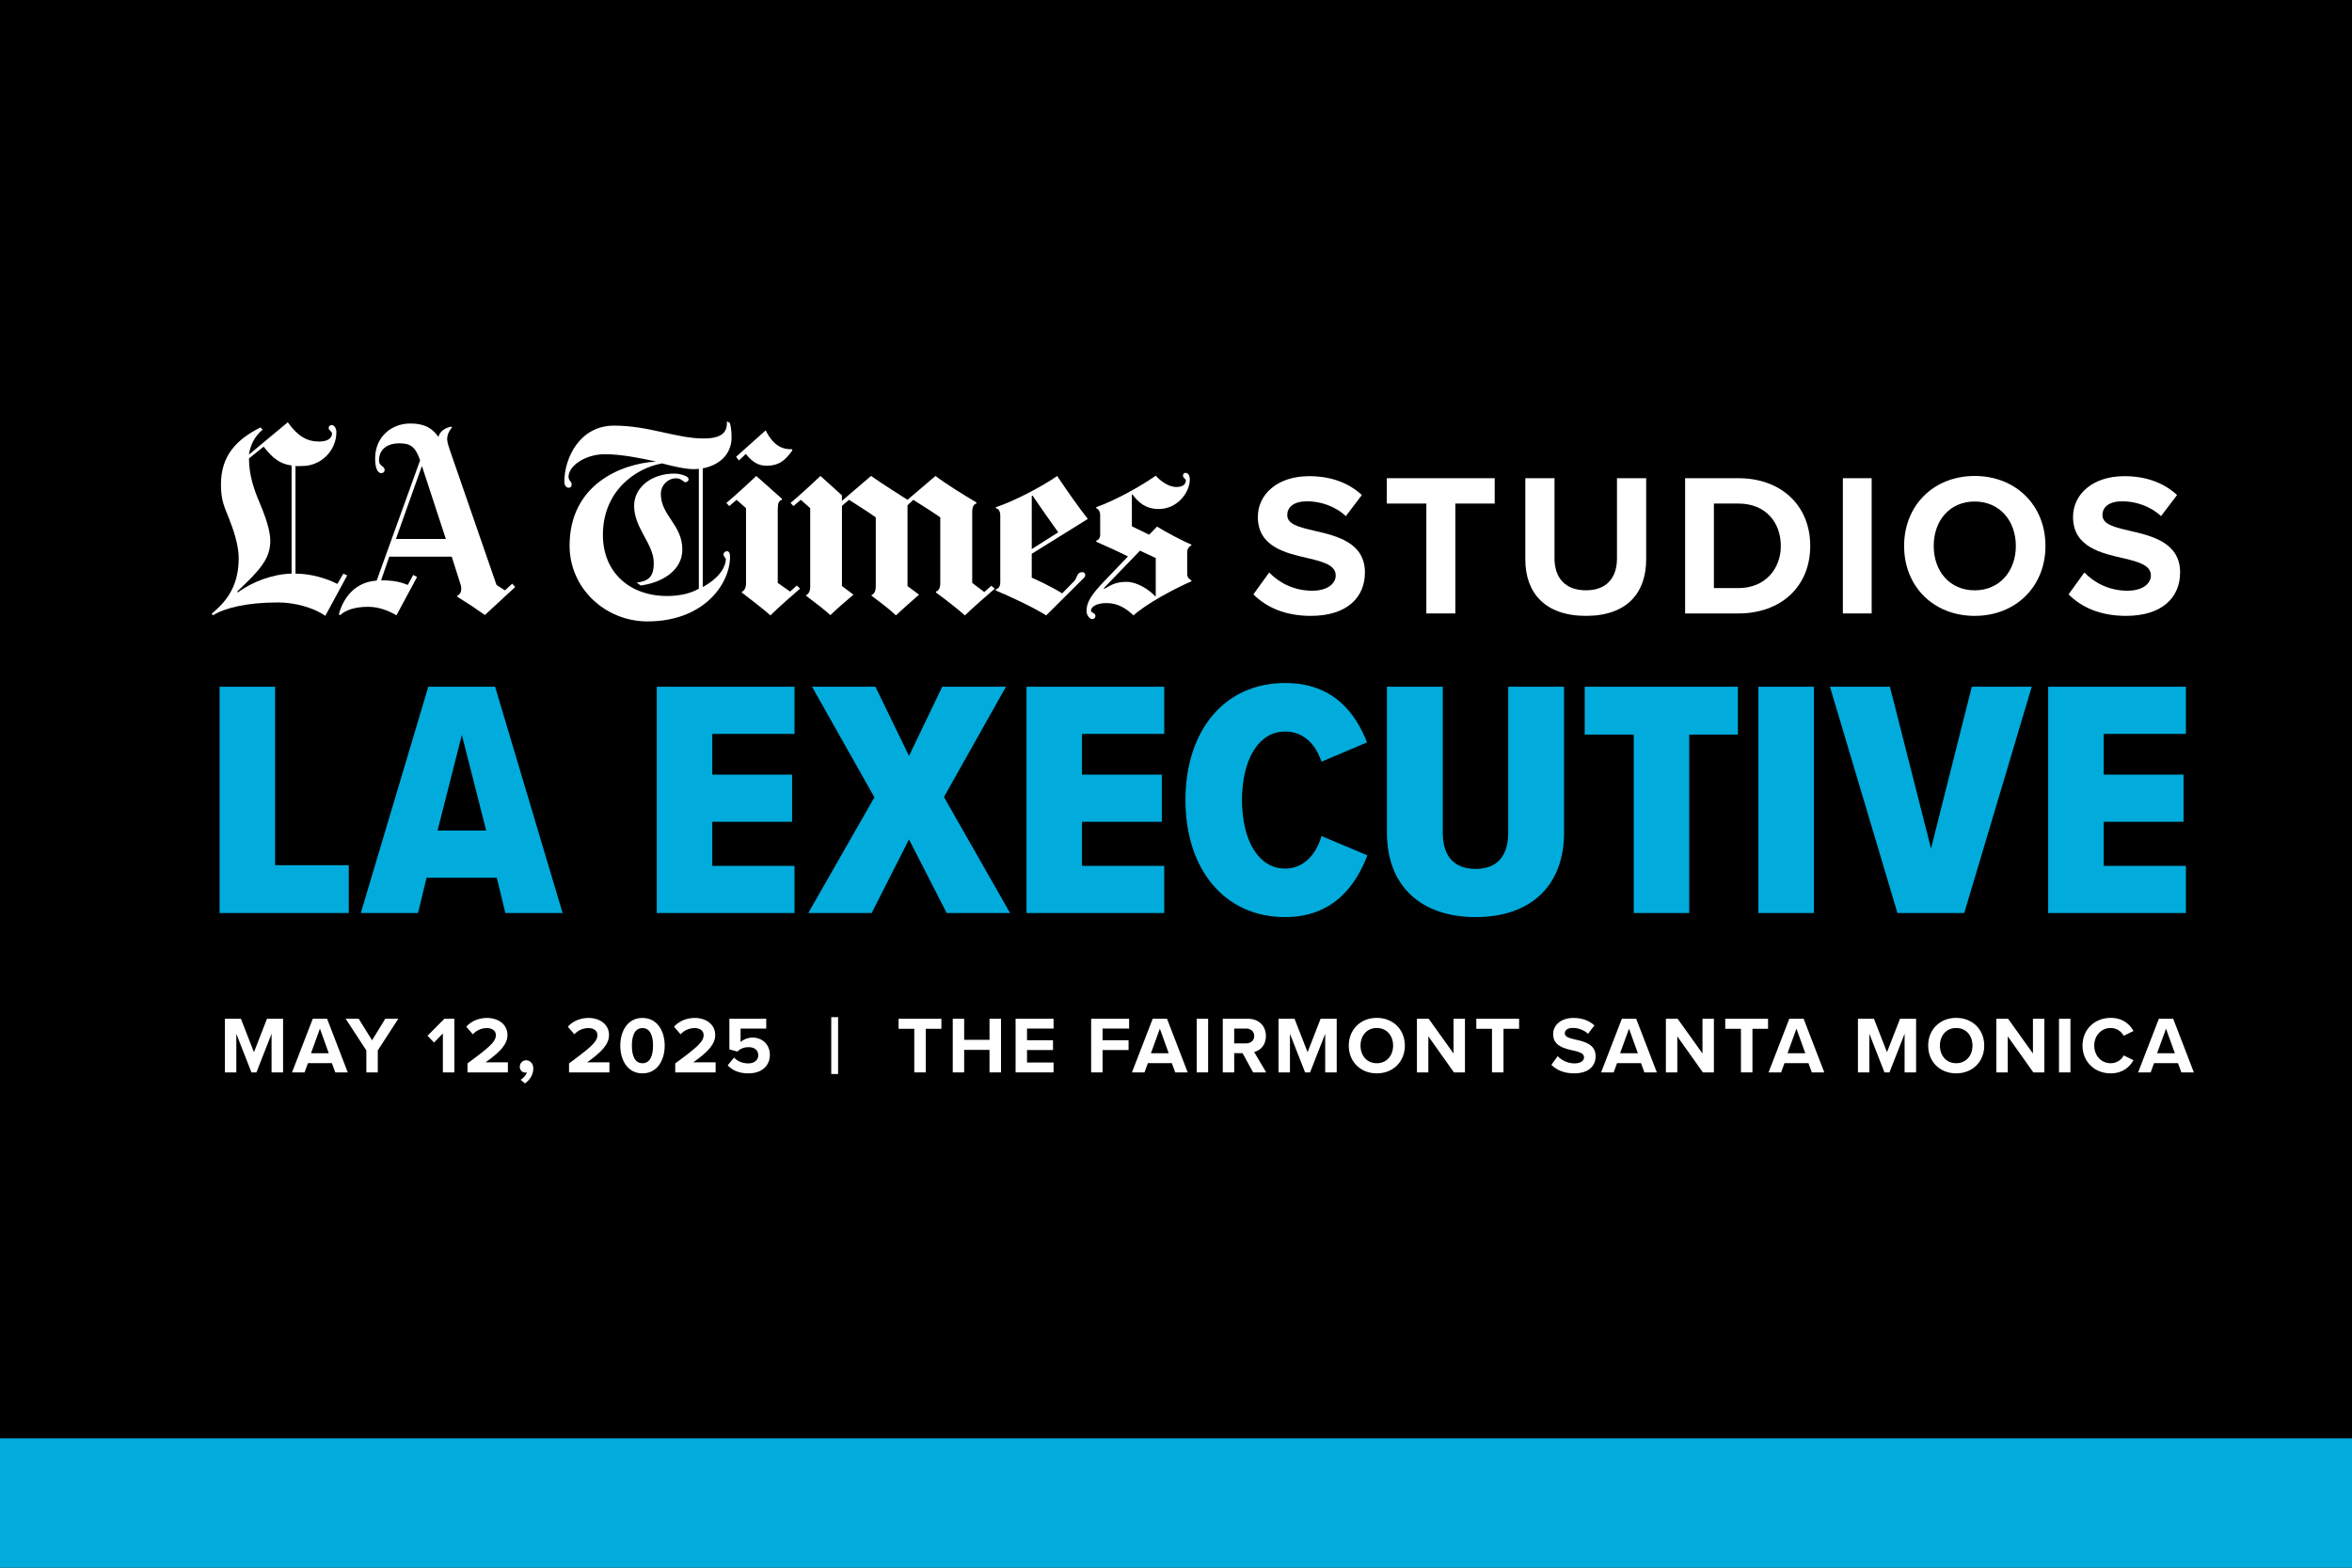 <?xml version="1.0" encoding="UTF-8"?>
<svg id="Layer_1" xmlns="http://www.w3.org/2000/svg" version="1.1" viewBox="0 0 600 400">
  <!-- Generator: Adobe Illustrator 29.2.1, SVG Export Plug-In . SVG Version: 2.1.0 Build 116)  -->
  <defs>
    <style>
      .st0 {
        isolation: isolate;
      }

      .st1 {
        fill: #fff;
      }

      .st2 {
        fill: #01acdc;
      }
    </style>
  </defs>
  <rect width="600" height="400"/>
  <g>
    <g>
      <path class="st2" d="M56.018,232.961v-57.738h14.159v45.533h18.79v12.205h-32.949Z"/>
      <path class="st2" d="M128.922,232.961l-2.185-9.003h-17.916l-2.185,9.003h-14.595l17.218-57.738h17.043l17.218,57.738h-14.598ZM117.822,187.515l-6.205,24.41h12.41s-6.205-24.41-6.205-24.41Z"/>
      <path class="st2" d="M167.547,232.961v-57.738h35.134v12.033h-20.975v10.388h20.364v12.033h-20.364v11.253h20.975v12.033h-35.134v-.002Z"/>
      <path class="st2" d="M241.501,232.961l-9.613-18.784-9.526,18.784h-16.169l16.868-29.518-15.907-28.22h16.169l8.565,17.659,8.478-17.659h16.257l-15.82,28.134,16.868,29.604h-16.17Z"/>
      <path class="st2" d="M261.863,232.961v-57.738h35.134v12.033h-20.975v10.388h20.364v12.033h-20.364v11.253h20.975v12.033h-35.134v-.002Z"/>
      <path class="st2" d="M302.413,204.136c0-17.659,9.875-29.864,25.433-29.864,12.585,0,18.091,8.05,20.888,15.148l-11.624,4.934c-1.485-4.502-4.631-7.704-9.264-7.704-6.905,0-11.012,7.358-11.012,17.486s4.107,17.485,11.012,17.485c4.72,0,7.954-3.635,9.264-8.31l11.711,4.934c-2.709,7.098-8.303,15.755-20.975,15.755-15.558,0-25.433-12.293-25.433-29.864h0Z"/>
      <path class="st2" d="M353.809,175.223h14.246v37.309c0,5.8,2.797,9.176,8.39,9.176,5.506,0,8.303-3.376,8.303-9.176v-37.309h14.246v37.223c0,13.677-8.652,21.554-22.549,21.554s-22.636-7.878-22.636-21.554v-37.223h0Z"/>
      <path class="st2" d="M416.768,232.961v-45.532h-12.498v-12.206h39.068v12.206h-12.412v45.532h-14.159,0Z"/>
      <path class="st2" d="M448.571,232.961v-57.738h14.159v57.738h-14.159Z"/>
      <path class="st2" d="M484.043,232.961l-17.218-57.738h15.294l10.488,41.291,10.401-41.291h15.294l-17.218,57.738h-17.043.002Z"/>
      <path class="st2" d="M522.496,232.961v-57.738h35.134v12.033h-20.975v10.388h20.364v12.033h-20.364v11.253h20.975v12.033h-35.134v-.002Z"/>
    </g>
    <g>
      <g>
        <path class="st1" d="M323.774,146.068c2.432,2.536,6.209,4.656,10.968,4.656,4.035,0,6.001-1.915,6.001-3.881,0-2.586-3.002-3.465-6.983-4.397-5.638-1.295-12.88-2.844-12.88-10.552,0-5.742,4.968-10.398,13.088-10.398,5.484,0,10.036,1.657,13.45,4.81l-4.085,5.38c-2.794-2.586-6.517-3.777-9.882-3.777s-5.068,1.449-5.068,3.519c0,2.328,2.898,3.052,6.879,3.985,5.689,1.295,12.934,3.002,12.934,10.656,0,6.313-4.501,11.069-13.813,11.069-6.621,0-11.381-2.224-14.641-5.484l4.035-5.588-.004.004v-.002Z"/>
        <path class="st1" d="M363.863,156.52v-28.038h-10.086v-6.467h27.521v6.467h-10.036v28.038h-7.4.001Z"/>
        <path class="st1" d="M389.107,122.015h7.45v20.484c0,4.81,2.64,8.121,8.02,8.121s7.916-3.311,7.916-8.121v-20.484h7.45v20.692c0,8.587-4.914,14.433-15.366,14.433s-15.466-5.897-15.466-14.383v-20.746l-.004.004h0Z"/>
        <path class="st1" d="M429.875,156.52v-34.505h13.605c10.811,0,18.314,6.879,18.314,17.278s-7.5,17.227-18.314,17.227h-13.605ZM437.221,150.053h6.259c6.829,0,10.811-4.914,10.811-10.76s-3.723-10.811-10.811-10.811h-6.259v21.571Z"/>
        <path class="st1" d="M470.119,156.52v-34.505h7.346v34.505h-7.346Z"/>
        <path class="st1" d="M503.745,121.445c10.448,0,18.056,7.45,18.056,17.848s-7.604,17.848-18.056,17.848-18.002-7.45-18.002-17.848,7.604-17.848,18.002-17.848h0ZM503.745,127.962c-6.363,0-10.448,4.864-10.448,11.331s4.085,11.331,10.448,11.331,10.502-4.914,10.502-11.331-4.139-11.331-10.502-11.331Z"/>
        <path class="st1" d="M531.729,146.068c2.432,2.536,6.209,4.656,10.968,4.656,4.035,0,6.001-1.915,6.001-3.881,0-2.586-3.002-3.465-6.983-4.397-5.638-1.295-12.88-2.844-12.88-10.552,0-5.742,4.968-10.398,13.088-10.398,5.484,0,10.036,1.657,13.45,4.81l-4.085,5.38c-2.794-2.586-6.517-3.777-9.882-3.777s-5.068,1.449-5.068,3.519c0,2.328,2.898,3.052,6.879,3.985,5.692,1.295,12.934,3.002,12.934,10.656,0,6.313-4.501,11.069-13.813,11.069-6.621,0-11.381-2.224-14.641-5.484l4.035-5.588-.004.004v-.002Z"/>
      </g>
      <g>
        <g>
          <path class="st1" d="M113.738,137.521l-6.108-18.626-6.632,18.626h12.74ZM131.439,149.77l-7.74,7.148c-2.238-1.593-4.186-2.873-7.012-4.641v-.341c.635-.226.972-.872.979-1.643,0-.323-.014-.681-.136-1.047l-2.292-7.209h-15.936l-2.084,6.029c3.268,0,5.212.509,6.808,1.18l1.381-2.554.983.527-5.251,9.774c-2.145-1.23-4.527-2.166-7.278-2.166-3.235,0-5.689.836-6.89,1.98-.226.222-.595.158-.452-.344,1.298-4.537,4.559-8.016,9.566-8.318l11.083-30.699c-1.23-3.605-2.593-4.336-5.369-4.336-2.597,0-5.115,1.227-5.115,4.397,0,1.485,1.438,1.352,1.438,2.428,0,.384-.344.796-.846.796-.951,0-1.582-1.273-1.582-3.745,0-5.603,4.268-8.928,8.924-8.928,4.25,0,5.922,1.636,7.22,3.415.409-1.646,2.08-2.418,3.339-2.622l.126.197c-.778.968-1.234,1.847-1.234,3.074,0,.653.473,2.109.653,2.626l11.933,34.501,2.159,1.388,1.844-1.714.786.85-.004-.004h0Z"/>
          <path class="st1" d="M74.391,146.366v-27.611c-3.87-.423-5.846-3.25-7.145-4.788l-3.734,3.016c.014,4.2,1.248,7.866,2.69,11.22,1.313,3.056,2.751,7.027,2.751,9.77,0,4.527-2.504,7.371-8.458,12.977l.194.201c3.529-2.658,8.953-4.702,13.702-4.792M88.566,146.825l-5.577,10.305c-3.034-2.123-7.877-3.415-12.001-3.415-8.153,0-13.766,1.453-16.653,3.282l-.334-.391c2.582-2.263,6.89-5.9,6.89-14.161,0-3.497-1.417-7.453-2.432-10.054-1.176-3.002-2.095-4.584-2.095-8.78,0-7.31,3.92-11.449,10.093-14.562l.527.588c-2.12,1.775-3.16,4.057-3.472,6.356l9.903-8.257c2.529,3.555,4.889,4.925,8.006,4.925,2.543,0,3.275-1.144,3.275-2.023,0-.66-.846-.757-.846-1.388s.434-.786.775-.786c.786,0,1.184,1.019,1.184,1.765,0,4.993-4.164,8.666-8.587,8.666-.768,0-1.345.082-1.84,0v27.471c3.841,0,7.801,1.151,10.696,2.626l1.503-2.626.99.463-.004-.004h0Z"/>
        </g>
        <g>
          <path class="st1" d="M253.774,150.197c-1.926,1.625-5.818,5.075-7.622,6.822-1.686-1.506-5.19-4.254-7.357-5.818v-.265c.624-.212,1.069-.789,1.069-2.206v-16.718c-1.743-1.263-5.022-3.275-6.887-4.48l-1.471,1.406v20.595l2.941,2.206s-4.078,3.537-5.886,5.283c-1.625-1.564-4.053-3.39-6.22-5.018v-.201c.628-.212,1.069-.857,1.069-2.274v-17.522c-1.747-1.263-4.953-3.275-6.822-4.48l-1.804,1.539v20.463l2.941,2.206s-3.963,3.303-5.886,5.215c-1.804-1.625-3.813-3.106-6.22-4.95v-.133c.678-.276,1.069-1.112,1.069-2.073v-20.129l-2.407-2.138-1.872,1.603-.735-.803c1.804-1.503,5.036-4.419,7.622-6.887l5.484,4.95v1.402l7.425-6.352c2.346,1.686,9.293,6.087,9.293,6.087l7.156-6.087c2.288,1.804,7.543,5.068,10.43,6.754v.269c-.961.258-1.069,1.478-1.069,2.138v18.124l3.077,2.339,1.804-1.603.868.735h.01Z"/>
          <path class="st1" d="M202.149,114.888c-1.926,2.708-3.49,3.945-6.621,3.945-2.105,0-3.598-.965-5.283-3.009l-1.74,1.671-.735-.936,7.557-6.754c2.105,4.272,4.641,4.874,6.686,4.813l.133.269h.004,0Z"/>
          <path class="st1" d="M204.09,150.197c-2.109,1.804-5.638,4.91-7.557,6.822-1.804-1.625-4.882-3.974-7.288-5.818v-.201c.678-.276,1.069-1.112,1.069-2.073v-19.258l-2.407-2.138-1.872,1.603-.735-.803c1.804-1.503,5.036-4.419,7.622-6.887l6.553,5.818v.269c-.782.24-1.069.742-1.069,2.539v18.659l3.142,2.206,1.74-1.539.803.8h0Z"/>
          <path class="st1" d="M303.928,148.324c-4.695,2.044-11.481,5.742-14.778,8.694-1.686-1.625-3.892-3.142-6.822-3.142-2.744,0-4.014,1.004-4.014,1.94,0,.581,1.137.502,1.137,1.338,0,.384-.291.803-.803.803-.642,0-1.471-.915-1.471-2.073,0-2.166,1.119-4.042,4.548-7.622l6.019-6.284c-2.486-1.27-6.076-2.869-8.092-3.745v-.269c.585-.165,1.004-.778,1.004-1.471v-5.151c0-.567-.283-1.431-1.004-1.671v-.265c5.057-1.804,11.51-5.438,15.179-8.024.821.915,2.966,2.877,5.283,2.877,1.951,0,2.407-.99,2.407-1.671,0-.387-.735-.603-.735-1.205,0-.516.283-.735.667-.735.574,0,1.072.577,1.072,1.671,0,3.25-3.077,7.557-7.959,7.557-3.21,0-5.183-1.639-6.686-3.745l-.133.068v8.092l4.412,2.138,2.009-2.073c2.084,1.32,6.46,3.63,8.759,4.613v.201c-.452.19-1.069.71-1.069,1.671v5.685c0,.814.649,1.359,1.069,1.539v.269-.011h.001ZM294.832,152.069v-9.695c-1.144-.542-2.88-1.295-4.014-1.872l-9.297,9.631.265.068c1.413-.768,2.661-1.74,5.552-1.74s5.947,2.138,7.357,3.68l.136-.068v-.004h.001Z"/>
          <path class="st1" d="M277.511,132.406l-14.311,8.895v6.087c1.804.782,5.832,2.747,7.758,4.014l3.077-3.142c.85-.868.57-2.274,2.073-2.274.42,0,.735.255.735.735,0,.513-.355.757-.603,1.004l-9.362,9.297c-3.189-2.048-9.648-5.029-12.841-6.352v-.265c.513-.194,1.137-.549,1.137-1.872v-16.919c0-1.385-.552-1.826-1.137-1.94v-.265c4.813-1.564,12.159-5.491,15.649-7.959,2.407,3.612,5.538,8.077,7.823,10.965v-.007l.002-.002ZM269.957,135.817c-1.686-2.346-4.688-6.593-6.553-9.362l-.201.068v13.572l6.754-4.279h0Z"/>
          <path class="st1" d="M186.633,111.477c0,4.846-3.565,7.303-7.357,8.024v30.294c4.874-2.708,5.886-5.681,5.886-7.088,0-.305-.603-.721-.603-1.27,0-.427.491-.8.868-.8.549,0,.803.502.803,1.402,0,7.041-6.743,16.517-21.065,16.517-10.746,0-19.864-8.44-19.864-19.326,0-15.527,13.042-20.925,22.07-21.467-3.311-.721-8.637-1.872-13.042-1.872-5.115,0-9.297,3.042-9.297,5.75,0,1.022.803,1.216.803,1.94,0,.398-.187.868-.735.868-.843,0-1.137-.882-1.137-1.539,0-5.9,3.816-14.311,12.704-14.311s15.854,3.278,22.869,3.278c4.638,0,6.065-1.639,5.886-4.347l.735.334c.179.42.466,1.804.466,3.612h.01ZM178.275,150.197v-30.56c-.362.025-.968.068-1.338.068-2.07,0-5.678-.811-8.024-1.471-6.983,1.263-15.111,7.174-15.111,18.257,0,9.505,6.772,15.581,16.381,15.581,3.253,0,6.098-.685,8.092-1.872v-.004h0Z"/>
          <path class="st1" d="M175.668,122.309c0,.42-.499.735-.803.735-.52,0-.961-1.004-2.407-1.004-2.123,0-3.877,1.819-3.877,3.945,0,5.599,5.484,7.862,5.484,14.243,0,5.352-5.219,8.454-10.631,9.161l-1.004-.735c2.966-.387,4.347-1.41,4.347-5.018,0-4.874-5.014-8.841-5.014-14.577,0-4.641,4.34-8.225,10.298-8.225,1.159,0,2.313.355,2.941.667.362.179.671.441.671.803l-.004.004h-.001Z"/>
        </g>
      </g>
    </g>
  </g>
  <g class="st0">
    <g class="st0">
      <path class="st1" d="M69.276,273.626v-9.852l-3.858,9.852h-1.272l-3.858-9.852v9.852h-2.914v-13.688h4.084l3.325,8.537,3.325-8.537h4.105v13.688h-2.935Z"/>
      <path class="st1" d="M85.533,273.626l-.862-2.36h-6.116l-.862,2.36h-3.202l5.295-13.688h3.653l5.275,13.688h-3.181ZM81.613,262.462l-2.278,6.279h4.536l-2.257-6.279Z"/>
      <path class="st1" d="M93.457,273.626v-5.603l-5.274-8.086h3.325l3.407,5.5,3.366-5.5h3.325l-5.233,8.086v5.603h-2.914Z"/>
      <path class="st1" d="M112.977,273.626v-9.934l-2.257,2.319-1.663-1.744,4.31-4.33h2.545v13.688h-2.935Z"/>
      <path class="st1" d="M119.258,273.626v-2.299c5.603-4.125,7.245-5.541,7.245-7.224,0-1.19-1.087-1.786-2.237-1.786-1.539,0-2.729.616-3.653,1.581l-1.663-1.93c1.334-1.539,3.366-2.237,5.274-2.237,2.914,0,5.233,1.643,5.233,4.372,0,2.34-1.929,4.371-5.603,6.957h5.706v2.565h-10.303Z"/>
      <path class="st1" d="M132.805,275.514c.657-.349,1.416-1.189,1.58-1.908-.062.021-.246.062-.39.062-.78,0-1.396-.615-1.396-1.498,0-.903.739-1.642,1.601-1.642.964,0,1.847.759,1.847,2.093,0,1.539-.862,2.914-2.114,3.817l-1.129-.924Z"/>
      <path class="st1" d="M145.161,273.626v-2.299c5.603-4.125,7.245-5.541,7.245-7.224,0-1.19-1.087-1.786-2.237-1.786-1.539,0-2.729.616-3.653,1.581l-1.663-1.93c1.334-1.539,3.366-2.237,5.274-2.237,2.914,0,5.233,1.643,5.233,4.372,0,2.34-1.929,4.371-5.603,6.957h5.706v2.565h-10.303Z"/>
      <path class="st1" d="M163.901,259.731c3.899,0,5.664,3.53,5.664,7.061s-1.765,7.08-5.664,7.08c-3.92,0-5.665-3.551-5.665-7.08s1.745-7.061,5.665-7.061ZM163.901,262.317c-1.97,0-2.709,1.95-2.709,4.475s.739,4.494,2.709,4.494c1.95,0,2.688-1.97,2.688-4.494s-.739-4.475-2.688-4.475Z"/>
      <path class="st1" d="M172.255,273.626v-2.299c5.603-4.125,7.245-5.541,7.245-7.224,0-1.19-1.088-1.786-2.237-1.786-1.539,0-2.729.616-3.653,1.581l-1.663-1.93c1.334-1.539,3.366-2.237,5.274-2.237,2.914,0,5.233,1.643,5.233,4.372,0,2.34-1.929,4.371-5.603,6.957h5.706v2.565h-10.303Z"/>
      <path class="st1" d="M187.239,269.85c.944.965,2.216,1.478,3.653,1.478,1.621,0,2.544-.923,2.544-2.052,0-1.252-.903-2.094-2.462-2.094-1.129,0-2.052.349-2.874,1.129l-2.032-.554v-7.819h9.4v2.503h-6.547v3.428c.718-.636,1.826-1.129,3.078-1.129,2.319,0,4.392,1.642,4.392,4.413,0,2.894-2.175,4.72-5.479,4.72-2.381,0-4.105-.779-5.274-2.052l1.601-1.971Z"/>
      <path class="st1" d="M212.055,274.036v-14.51h1.745v14.51h-1.745Z"/>
      <path class="st1" d="M233.237,273.626v-11.123h-4.002v-2.565h10.918v2.565h-3.981v11.123h-2.935Z"/>
      <path class="st1" d="M252.427,273.626v-5.746h-6.465v5.746h-2.914v-13.688h2.914v5.377h6.465v-5.377h2.935v13.688h-2.935Z"/>
      <path class="st1" d="M259.079,273.626v-13.688h9.687v2.503h-6.772v2.977h6.629v2.504h-6.629v3.181h6.772v2.524h-9.687Z"/>
      <path class="st1" d="M278.353,273.626v-13.688h9.687v2.503h-6.772v2.977h6.629v2.504h-6.629v5.705h-2.915Z"/>
      <path class="st1" d="M299.801,273.626l-.862-2.36h-6.116l-.862,2.36h-3.202l5.295-13.688h3.653l5.274,13.688h-3.18ZM295.881,262.462l-2.278,6.279h4.536l-2.257-6.279Z"/>
      <path class="st1" d="M305.282,273.626v-13.688h2.914v13.688h-2.914Z"/>
      <path class="st1" d="M319.67,273.626l-2.688-4.905h-2.135v4.905h-2.914v-13.688h6.403c2.853,0,4.597,1.867,4.597,4.412,0,2.422-1.519,3.715-2.996,4.063l3.078,5.213h-3.345ZM317.904,262.44h-3.058v3.776h3.058c1.17,0,2.053-.738,2.053-1.888s-.883-1.889-2.053-1.889Z"/>
      <path class="st1" d="M338.06,273.626v-9.852l-3.858,9.852h-1.272l-3.858-9.852v9.852h-2.914v-13.688h4.084l3.325,8.537,3.324-8.537h4.105v13.688h-2.936Z"/>
      <path class="st1" d="M351.218,259.711c4.146,0,7.162,2.956,7.162,7.081s-3.017,7.08-7.162,7.08-7.142-2.955-7.142-7.08,3.017-7.081,7.142-7.081ZM351.218,262.297c-2.524,0-4.146,1.93-4.146,4.495,0,2.545,1.621,4.494,4.146,4.494s4.166-1.949,4.166-4.494c0-2.565-1.642-4.495-4.166-4.495Z"/>
      <path class="st1" d="M370.901,273.626l-6.526-9.194v9.194h-2.914v-13.688h2.996l6.342,8.865v-8.865h2.914v13.688h-2.812Z"/>
      <path class="st1" d="M380.61,273.626v-11.123h-4.002v-2.565h10.919v2.565h-3.981v11.123h-2.936Z"/>
      <path class="st1" d="M397.36,269.48c.964,1.006,2.462,1.847,4.351,1.847,1.601,0,2.381-.759,2.381-1.539,0-1.026-1.19-1.375-2.771-1.744-2.237-.514-5.11-1.129-5.11-4.187,0-2.278,1.97-4.126,5.192-4.126,2.175,0,3.981.657,5.336,1.909l-1.622,2.134c-1.107-1.025-2.586-1.498-3.92-1.498-1.313,0-2.011.575-2.011,1.396,0,.924,1.149,1.211,2.729,1.581,2.258.513,5.131,1.19,5.131,4.228,0,2.504-1.785,4.392-5.479,4.392-2.627,0-4.516-.882-5.809-2.175l1.602-2.217Z"/>
      <path class="st1" d="M419.485,273.626l-.861-2.36h-6.116l-.862,2.36h-3.201l5.295-13.688h3.653l5.274,13.688h-3.182ZM415.565,262.462l-2.277,6.279h4.535l-2.258-6.279Z"/>
      <path class="st1" d="M434.408,273.626l-6.526-9.194v9.194h-2.914v-13.688h2.996l6.342,8.865v-8.865h2.914v13.688h-2.812Z"/>
      <path class="st1" d="M444.117,273.626v-11.123h-4.002v-2.565h10.919v2.565h-3.981v11.123h-2.936Z"/>
      <path class="st1" d="M462.2,273.626l-.861-2.36h-6.116l-.862,2.36h-3.201l5.295-13.688h3.653l5.274,13.688h-3.182ZM458.28,262.462l-2.277,6.279h4.535l-2.258-6.279Z"/>
      <path class="st1" d="M485.866,273.626v-9.852l-3.858,9.852h-1.272l-3.858-9.852v9.852h-2.914v-13.688h4.084l3.325,8.537,3.324-8.537h4.104v13.688h-2.935Z"/>
      <path class="st1" d="M499.023,259.711c4.146,0,7.162,2.956,7.162,7.081s-3.017,7.08-7.162,7.08-7.142-2.955-7.142-7.08,3.017-7.081,7.142-7.081ZM499.023,262.297c-2.524,0-4.146,1.93-4.146,4.495,0,2.545,1.621,4.494,4.146,4.494s4.166-1.949,4.166-4.494c0-2.565-1.642-4.495-4.166-4.495Z"/>
      <path class="st1" d="M518.708,273.626l-6.526-9.194v9.194h-2.914v-13.688h2.996l6.342,8.865v-8.865h2.914v13.688h-2.812Z"/>
      <path class="st1" d="M525.257,273.626v-13.688h2.914v13.688h-2.914Z"/>
      <path class="st1" d="M531.251,266.792c0-4.207,3.181-7.081,7.183-7.081,3.119,0,4.864,1.643,5.828,3.346l-2.503,1.231c-.575-1.108-1.807-1.991-3.325-1.991-2.381,0-4.187,1.909-4.187,4.495s1.806,4.494,4.187,4.494c1.519,0,2.75-.861,3.325-1.99l2.503,1.211c-.984,1.703-2.709,3.365-5.828,3.365-4.002,0-7.183-2.873-7.183-7.08Z"/>
      <path class="st1" d="M556.475,273.626l-.861-2.36h-6.116l-.862,2.36h-3.201l5.295-13.688h3.653l5.274,13.688h-3.182ZM552.555,262.462l-2.277,6.279h4.535l-2.258-6.279Z"/>
    </g>
  </g>
  <rect class="st2" y="367" width="600" height="33"/>
</svg>